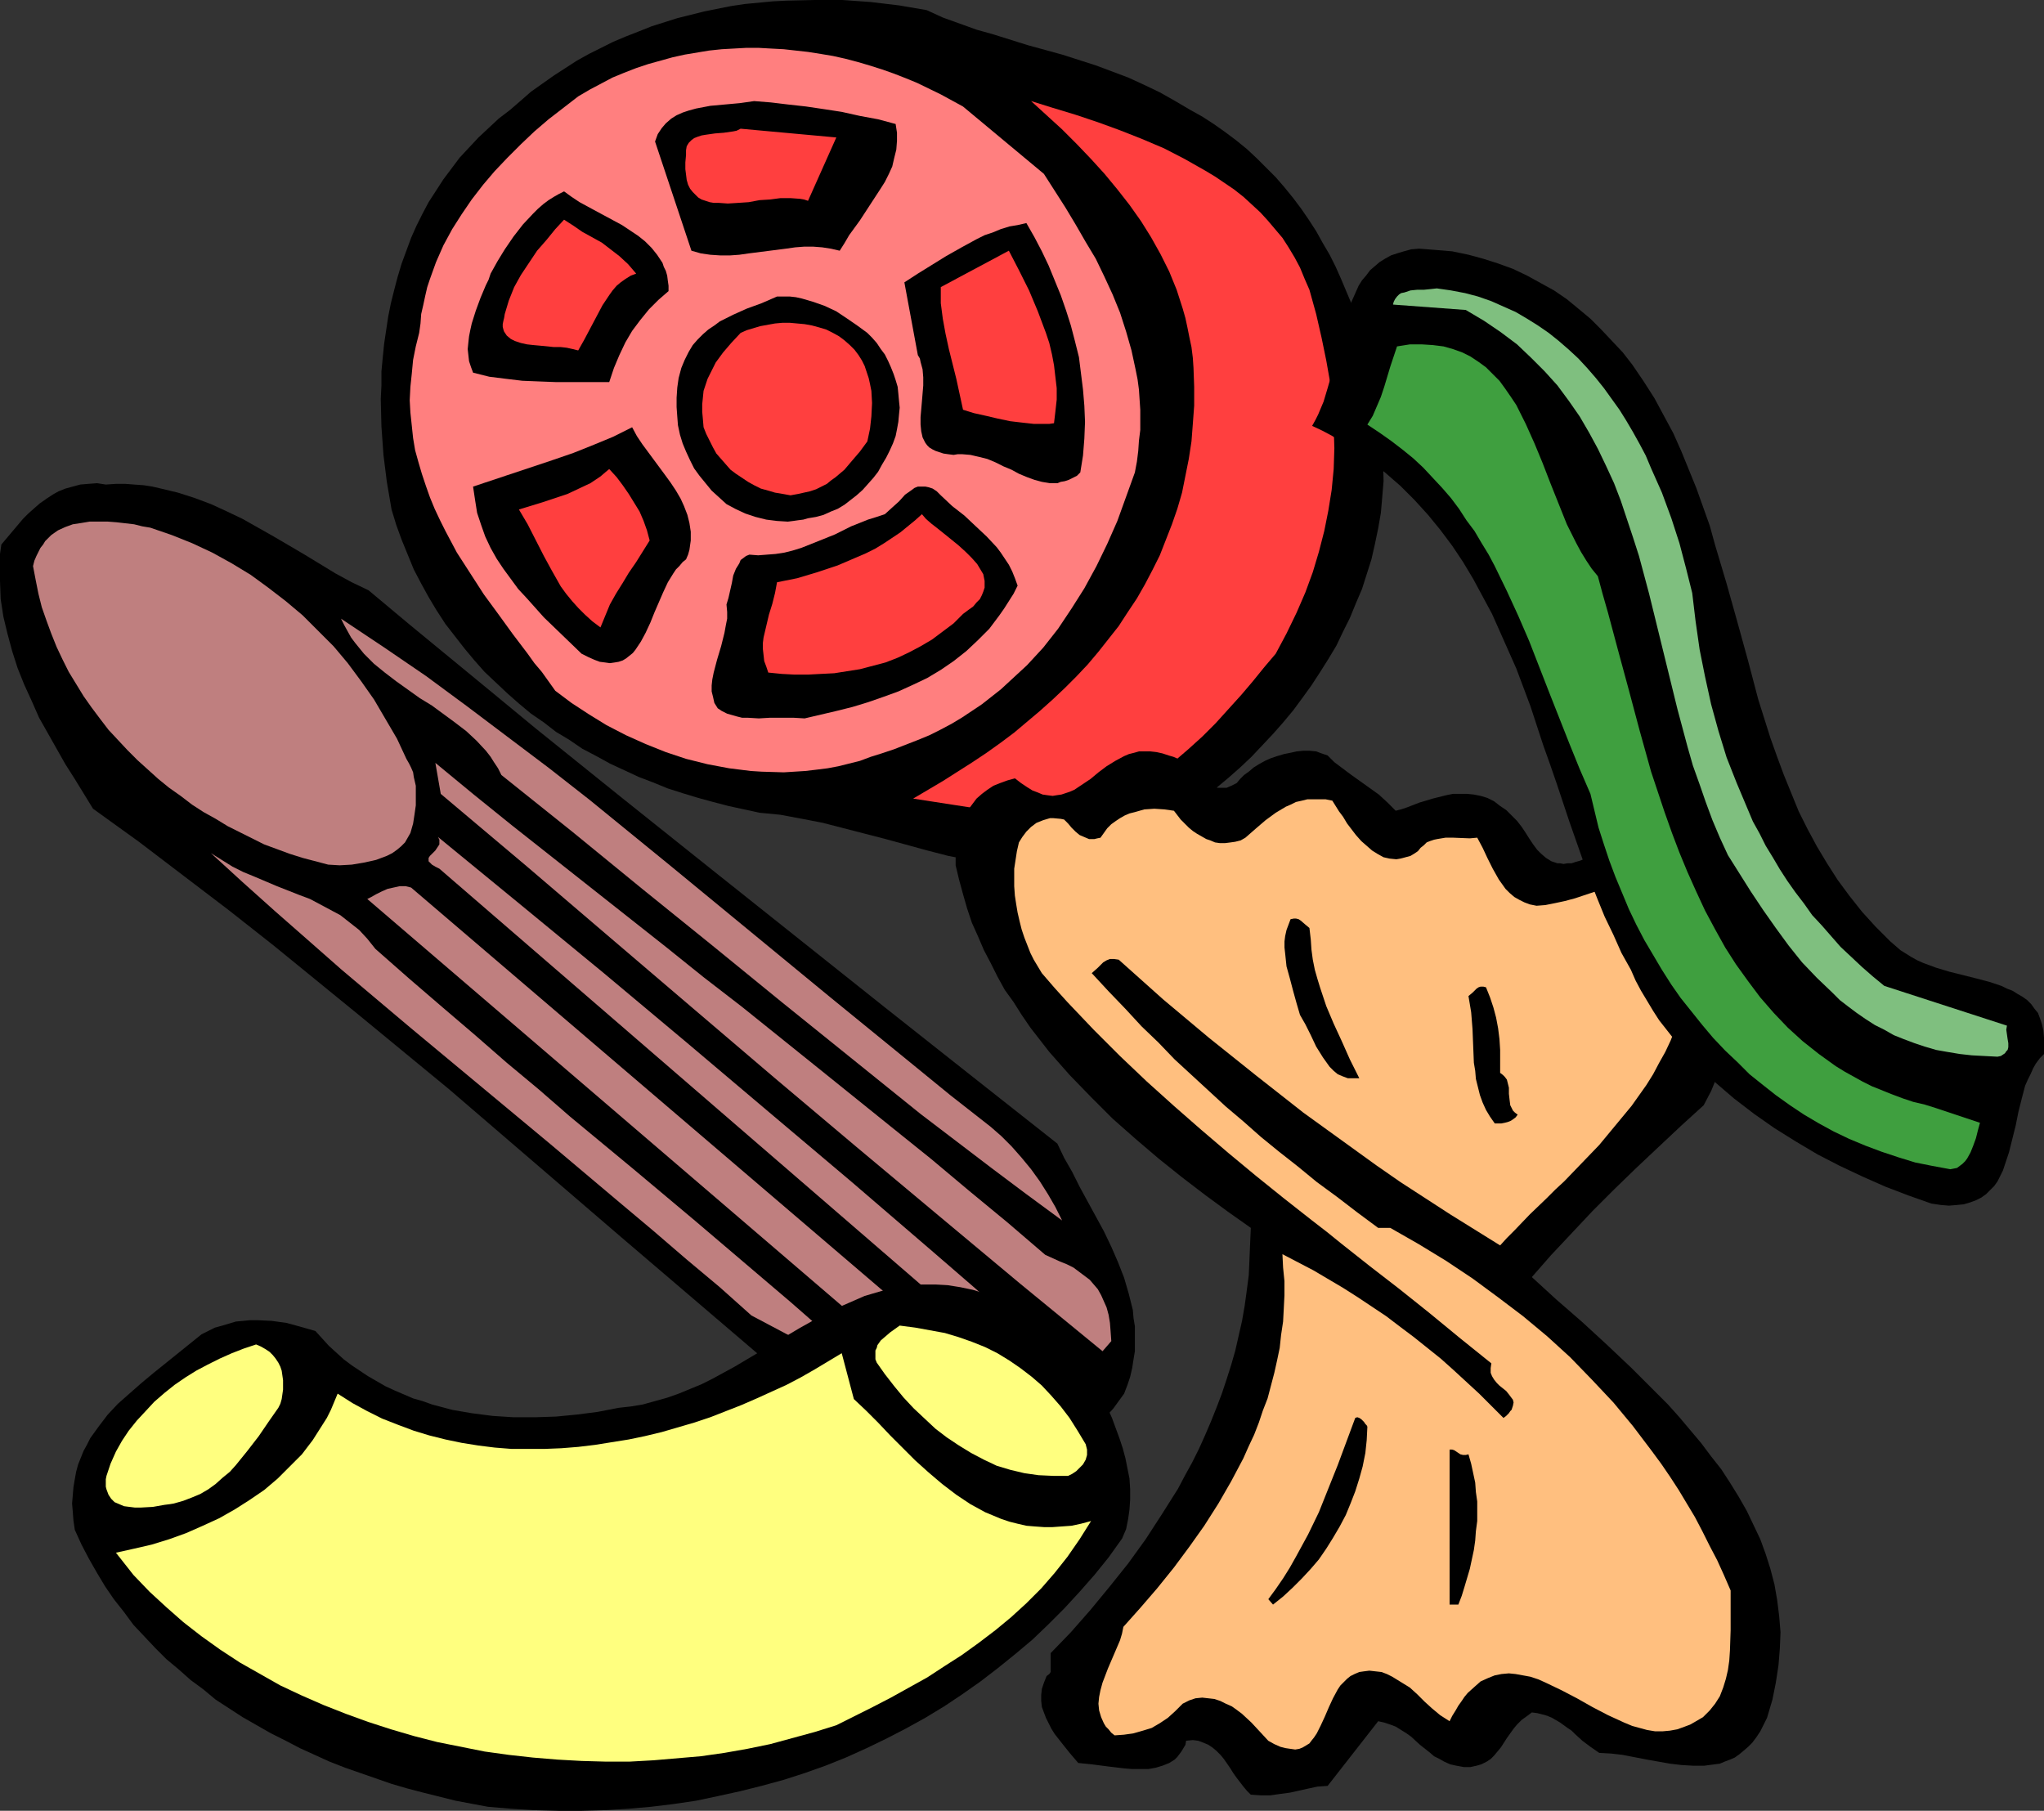 <?xml version="1.0" encoding="UTF-8" standalone="no"?>
<svg
   version="1.0"
   width="129.681mm"
   height="114.885mm"
   id="svg35"
   sodipodi:docname="Pasta 05.wmf"
   xmlns:inkscape="http://www.inkscape.org/namespaces/inkscape"
   xmlns:sodipodi="http://sodipodi.sourceforge.net/DTD/sodipodi-0.dtd"
   xmlns="http://www.w3.org/2000/svg"
   xmlns:svg="http://www.w3.org/2000/svg">
  <rect width="100%" height="100%" fill="#333333" stroke="none"/>
  <sodipodi:namedview
     id="namedview35"
     pagecolor="#ffffff"
     bordercolor="#000000"
     borderopacity="0.25"
     inkscape:showpageshadow="2"
     inkscape:pageopacity="0.0"
     inkscape:pagecheckerboard="0"
     inkscape:deskcolor="#d1d1d1"
     inkscape:document-units="mm" />
  <defs
     id="defs1">
    <pattern
       id="WMFhbasepattern"
       patternUnits="userSpaceOnUse"
       width="6"
       height="6"
       x="0"
       y="0" />
  </defs>
  <path
     style="fill:#000000;fill-opacity:1;fill-rule:evenodd;stroke:none"
     d="m 285.385,26.34 2.909,1.616 2.747,1.778 2.747,1.939 2.586,1.939 2.586,2.101 2.424,2.262 2.262,2.262 2.262,2.262 2.101,2.424 2.101,2.586 1.939,2.586 1.778,2.586 1.778,2.747 1.616,2.909 1.616,2.747 1.454,2.909 1.293,2.909 1.293,3.07 1.293,3.07 0.97,3.07 1.131,3.07 0.97,3.232 0.808,3.232 0.646,3.232 0.808,3.232 0.485,3.394 0.97,6.625 0.646,6.625 0.162,6.625 -0.323,3.878 -0.323,3.717 -0.646,3.717 -0.808,3.878 -0.808,3.555 -1.131,3.555 -1.131,3.555 -1.454,3.394 -1.454,3.555 -1.616,3.232 -1.616,3.394 -1.939,3.232 -1.939,3.07 -2.101,3.232 -2.101,2.909 -2.262,3.07 -2.424,2.909 -2.424,2.747 -2.586,2.747 -2.586,2.747 -2.747,2.586 -2.747,2.424 -2.909,2.424 -2.909,2.424 -3.07,2.262 -3.07,2.101 -2.909,2.101 -3.232,2.101 -3.07,1.778 -3.394,1.939 -3.232,1.616 -3.232,1.778 -2.586,0.485 -2.747,0.323 -2.586,0.162 -2.586,0.162 -2.747,0.162 -2.586,-0.162 -5.171,-0.323 -5.01,-0.646 -5.171,-0.97 -5.01,-0.97 -5.01,-1.293 -10.019,-2.747 -10.019,-2.586 -5.01,-1.293 -5.01,-0.97 -5.171,-0.97 -5.01,-0.485 -3.717,-0.808 -3.717,-0.808 -3.717,-0.97 -3.555,-0.97 -3.717,-1.131 -3.555,-1.131 -3.555,-1.454 -3.394,-1.293 -6.949,-3.232 -3.232,-1.778 -3.394,-1.778 -3.07,-2.101 -3.232,-1.939 -2.909,-2.262 -3.07,-2.101 -2.909,-2.424 -2.747,-2.424 -2.747,-2.586 -2.747,-2.586 -2.424,-2.747 -2.424,-2.909 -2.262,-2.909 -2.262,-2.909 -2.101,-3.232 -1.939,-3.232 -1.778,-3.232 -1.778,-3.394 -1.454,-3.555 -1.454,-3.555 -1.293,-3.555 -1.131,-3.717 -1.131,-6.625 -0.808,-6.464 -0.485,-6.787 -0.162,-6.625 0.162,-3.232 v -3.394 l 0.323,-3.394 0.323,-3.232 0.485,-3.232 0.485,-3.232 0.646,-3.232 0.808,-3.232 0.808,-3.07 0.97,-3.232 1.131,-3.07 1.131,-3.07 1.293,-2.909 1.454,-2.909 1.454,-2.747 1.778,-2.747 1.778,-2.747 1.939,-2.586 1.939,-2.586 2.262,-2.424 2.262,-2.424 2.424,-2.262 2.424,-2.262 2.747,-2.101 2.424,-2.101 2.586,-2.262 2.747,-1.939 2.747,-1.939 2.747,-1.778 2.747,-1.778 2.909,-1.616 2.909,-1.454 2.909,-1.454 3.07,-1.293 2.909,-1.131 3.232,-1.293 3.07,-0.97 3.07,-0.97 3.232,-0.808 3.232,-0.808 3.232,-0.646 3.232,-0.646 3.232,-0.485 3.394,-0.323 3.394,-0.323 3.232,-0.162 L 195.374,0 h 6.626 l 6.787,0.485 6.787,0.808 6.626,1.131 3.878,1.778 4.04,1.454 4.04,1.454 4.04,1.131 8.242,2.586 8.242,2.262 8.08,2.586 3.878,1.454 3.878,1.454 3.878,1.778 3.717,1.778 3.717,2.101 z"
     id="path1" />
  <path
     style="fill:#ff7f7f;fill-opacity:1;fill-rule:evenodd;stroke:none"
     d="m 250.318,41.692 5.171,8.08 2.424,4.04 2.424,4.202 2.424,4.04 2.101,4.363 1.939,4.202 1.778,4.363 1.454,4.525 1.293,4.525 0.97,4.525 0.485,2.424 0.323,2.424 0.162,2.424 0.162,2.424 v 2.424 2.424 l -0.323,2.586 -0.162,2.424 -0.323,2.586 -0.485,2.586 -2.101,5.817 -2.101,5.817 -2.424,5.494 -2.586,5.333 -2.909,5.333 -3.07,4.848 -3.232,4.848 -1.778,2.262 -1.778,2.262 -1.939,2.101 -1.939,2.101 -2.101,1.939 -2.101,1.939 -2.101,1.939 -2.262,1.778 -2.262,1.778 -2.424,1.616 -2.424,1.616 -2.424,1.454 -2.747,1.454 -2.586,1.293 -2.747,1.131 -2.909,1.131 -2.909,1.131 -2.909,0.97 -2.586,0.808 -2.586,0.97 -2.586,0.646 -2.586,0.646 -2.586,0.485 -2.586,0.323 -2.747,0.323 -2.586,0.162 -2.586,0.162 -5.333,-0.162 -2.586,-0.162 -5.171,-0.646 -5.171,-0.97 -5.171,-1.293 -4.848,-1.616 -4.848,-1.939 -4.686,-2.101 -4.686,-2.424 -4.202,-2.586 -4.202,-2.747 -3.878,-2.909 -3.232,-4.525 -1.778,-2.101 -1.616,-2.262 -3.555,-4.686 -3.394,-4.686 -3.555,-4.848 -3.232,-5.01 -3.232,-5.01 -2.747,-5.171 -1.293,-2.586 -1.293,-2.747 -1.131,-2.747 -0.97,-2.747 -0.97,-2.909 -0.808,-2.747 -0.808,-2.909 -0.485,-2.909 -0.323,-3.07 -0.323,-3.07 -0.162,-2.909 0.162,-3.232 0.323,-3.07 0.323,-3.394 0.646,-3.232 0.808,-3.232 0.323,-2.262 0.162,-2.262 0.485,-2.101 0.485,-2.262 0.485,-2.101 0.646,-1.939 1.454,-4.04 1.778,-4.04 2.101,-3.878 2.262,-3.555 2.424,-3.555 2.747,-3.555 2.747,-3.232 3.07,-3.232 3.232,-3.232 3.232,-3.07 3.394,-2.909 3.555,-2.747 3.555,-2.747 2.747,-1.616 2.747,-1.454 2.747,-1.454 2.747,-1.131 2.909,-1.131 2.909,-0.97 2.909,-0.808 2.909,-0.808 2.909,-0.646 2.909,-0.485 2.909,-0.485 3.07,-0.323 2.909,-0.162 2.909,-0.162 h 3.07 l 2.909,0.162 3.07,0.162 2.909,0.323 2.909,0.323 3.07,0.485 2.909,0.485 2.909,0.646 3.07,0.808 2.747,0.808 3.07,0.97 2.747,0.97 2.909,1.131 2.747,1.131 5.656,2.747 5.333,2.909 z"
     id="path2" />
  <path
     style="fill:#000000;fill-opacity:1;fill-rule:evenodd;stroke:none"
     d="m 214.766,29.734 0.323,2.101 v 1.939 l -0.162,2.101 -0.485,1.939 -0.485,2.101 -0.808,1.778 -0.97,1.939 -1.131,1.778 -2.424,3.717 -2.424,3.717 -2.586,3.555 -1.131,1.939 -1.131,1.778 -2.101,-0.485 -2.101,-0.323 -2.101,-0.162 h -2.262 l -2.101,0.162 -2.262,0.323 -8.888,1.131 -2.262,0.323 -2.262,0.162 h -2.262 l -2.424,-0.162 -2.262,-0.323 -2.262,-0.646 -8.726,-26.179 0.646,-1.778 0.97,-1.454 0.97,-1.131 1.293,-1.131 1.293,-0.808 1.454,-0.646 1.454,-0.485 1.778,-0.485 3.394,-0.646 7.11,-0.646 3.394,-0.485 4.04,0.323 4.04,0.485 4.363,0.485 4.363,0.646 4.202,0.646 4.363,0.97 4.363,0.808 z"
     id="path3" />
  <path
     style="fill:#ff3f3f;fill-opacity:1;fill-rule:evenodd;stroke:none"
     d="m 315.604,75.304 1.293,5.656 1.131,5.494 0.97,5.494 0.485,5.171 0.323,5.171 0.162,5.171 -0.162,5.01 -0.485,5.01 -0.808,5.01 -0.97,4.848 -1.293,5.01 -1.454,4.848 -1.778,4.848 -2.101,4.848 -2.424,5.01 -2.586,4.848 -2.747,3.232 -2.747,3.394 -2.747,3.232 -3.07,3.394 -3.07,3.394 -3.232,3.232 -3.394,3.07 -3.394,2.909 -3.717,2.747 -3.717,2.586 -4.04,2.262 -1.939,0.97 -2.101,0.97 -1.939,0.808 -2.262,0.808 -2.101,0.646 -2.262,0.485 -2.262,0.485 -2.262,0.323 -2.262,0.323 h -2.424 l -29.25,-4.525 7.11,-4.202 3.555,-2.262 3.555,-2.262 3.394,-2.262 3.394,-2.424 3.232,-2.424 3.07,-2.586 3.07,-2.586 3.07,-2.747 2.909,-2.747 2.747,-2.747 2.747,-2.909 2.586,-3.07 2.424,-3.07 2.424,-3.07 2.101,-3.232 2.262,-3.394 1.939,-3.394 1.778,-3.394 1.778,-3.555 1.454,-3.717 1.454,-3.717 1.293,-3.717 1.131,-3.878 0.808,-4.04 0.808,-4.04 0.646,-4.202 0.323,-4.202 0.323,-4.363 v -4.525 l -0.162,-4.525 -0.162,-2.424 -0.323,-2.586 -0.485,-2.262 -0.485,-2.424 -0.485,-2.262 -0.646,-2.262 -1.454,-4.525 -1.778,-4.363 -2.101,-4.202 -2.262,-4.04 -2.424,-3.878 -2.747,-3.878 -2.909,-3.717 -3.07,-3.717 -3.232,-3.555 -3.394,-3.555 -3.555,-3.555 -3.717,-3.394 -3.717,-3.394 5.171,1.616 5.333,1.616 5.333,1.778 5.333,1.939 5.333,2.101 5.333,2.262 5.01,2.586 4.848,2.747 2.424,1.454 4.525,3.07 2.262,1.778 1.939,1.778 2.101,1.939 1.778,1.939 1.778,2.101 1.778,2.101 1.454,2.262 1.454,2.424 1.293,2.424 1.131,2.747 1.131,2.586 0.808,2.909 z"
     id="path4" />
  <path
     style="fill:#ff3f3f;fill-opacity:1;fill-rule:evenodd;stroke:none"
     d="m 193.758,48.156 -0.97,-0.323 -0.97,-0.162 -2.262,-0.162 h -2.424 l -2.424,0.323 -2.586,0.162 -2.586,0.485 -2.424,0.162 -2.586,0.162 -2.262,-0.162 h -1.131 l -0.97,-0.162 -0.97,-0.323 -0.97,-0.323 -0.808,-0.485 -0.646,-0.646 -0.646,-0.646 -0.646,-0.808 -0.485,-0.97 -0.323,-1.131 -0.162,-1.293 -0.162,-1.293 v -1.616 l 0.162,-1.778 v -1.131 l 0.162,-0.97 0.485,-0.808 0.646,-0.646 0.646,-0.485 0.808,-0.323 0.97,-0.323 0.97,-0.162 2.262,-0.323 2.101,-0.162 2.262,-0.323 0.808,-0.162 0.97,-0.485 22.947,2.101 z"
     id="path5" />
  <path
     style="fill:#000000;fill-opacity:1;fill-rule:evenodd;stroke:none"
     d="m 160.307,69.81 -2.424,2.101 -2.262,2.262 -2.101,2.586 -1.939,2.586 -1.616,2.747 -1.454,3.07 -1.293,3.07 -1.131,3.394 h -4.04 -4.363 -4.202 l -4.202,-0.162 -4.04,-0.162 -4.04,-0.485 -3.878,-0.485 -3.878,-0.97 -0.485,-1.293 -0.485,-1.454 -0.162,-1.454 -0.162,-1.454 0.162,-1.616 0.162,-1.454 0.323,-1.616 0.323,-1.454 0.97,-3.07 1.131,-3.07 1.293,-3.07 0.646,-1.293 0.485,-1.454 0.808,-1.454 0.808,-1.454 1.778,-2.909 2.101,-3.07 2.262,-2.909 2.424,-2.586 1.131,-1.131 1.293,-1.131 1.293,-0.97 1.293,-0.808 1.131,-0.646 1.293,-0.646 1.778,1.293 1.939,1.293 3.878,2.101 4.202,2.262 2.101,1.131 1.939,1.293 1.939,1.293 1.616,1.293 1.616,1.616 1.293,1.616 1.293,1.939 0.323,0.97 0.485,0.97 0.323,1.131 0.162,1.293 0.162,1.131 z"
     id="path6" />
  <path
     style="fill:#ff3f3f;fill-opacity:1;fill-rule:evenodd;stroke:none"
     d="m 152.55,65.608 -1.293,0.485 -1.293,0.808 -1.131,0.808 -0.97,0.808 -0.97,1.131 -0.808,1.131 -1.616,2.424 -1.454,2.747 -2.909,5.494 -1.454,2.586 -1.293,-0.323 -1.454,-0.323 -1.454,-0.162 h -1.616 l -3.232,-0.323 -1.778,-0.162 -1.454,-0.162 -1.454,-0.323 -1.454,-0.485 -0.97,-0.485 -0.97,-0.808 -0.323,-0.485 -0.323,-0.485 -0.162,-0.485 -0.162,-0.646 v -0.646 l 0.162,-0.808 0.162,-0.646 0.162,-0.97 0.485,-1.616 0.485,-1.616 0.646,-1.616 0.646,-1.616 1.616,-2.909 1.939,-2.909 1.939,-2.909 2.262,-2.586 2.101,-2.586 2.101,-2.262 2.262,1.454 2.101,1.454 4.686,2.586 2.101,1.616 2.101,1.616 2.101,1.939 0.97,1.131 z"
     id="path7" />
  <path
     style="fill:#000000;fill-opacity:1;fill-rule:evenodd;stroke:none"
     d="m 246.117,53.489 1.939,3.394 1.778,3.394 1.616,3.394 1.454,3.555 1.454,3.555 1.293,3.717 1.131,3.555 0.97,3.717 0.97,3.878 0.485,3.878 0.485,3.878 0.323,3.878 0.162,3.878 -0.162,4.04 -0.323,4.04 -0.646,4.04 -0.808,0.808 -0.97,0.485 -0.97,0.485 -0.97,0.323 -0.97,0.162 -0.808,0.323 h -1.778 l -1.939,-0.323 -1.778,-0.485 -1.778,-0.646 -1.939,-0.808 -1.778,-0.97 -1.939,-0.808 -1.939,-0.97 -1.939,-0.808 -1.939,-0.485 -2.101,-0.485 -1.939,-0.162 h -1.131 l -0.97,0.162 -1.293,-0.162 -1.131,-0.162 -0.97,-0.323 -0.97,-0.323 -0.646,-0.323 -0.808,-0.485 -0.485,-0.485 -0.485,-0.646 -0.323,-0.646 -0.323,-0.646 -0.323,-1.454 -0.162,-1.616 v -1.778 l 0.323,-3.717 0.323,-3.878 v -1.939 l -0.162,-1.939 -0.485,-1.778 -0.162,-0.808 -0.485,-0.808 -3.232,-17.452 3.232,-2.101 3.394,-2.101 3.394,-2.101 3.717,-2.101 3.555,-1.939 1.939,-0.97 1.939,-0.646 1.939,-0.808 2.101,-0.646 1.939,-0.323 z"
     id="path8" />
  <path
     style="fill:#ff3f3f;fill-opacity:1;fill-rule:evenodd;stroke:none"
     d="m 252.742,101.483 -1.131,0.162 h -1.293 -2.424 l -2.909,-0.323 -2.747,-0.323 -3.07,-0.646 -2.747,-0.646 -2.909,-0.646 -2.586,-0.808 -1.616,-7.433 -1.778,-7.11 -0.808,-3.717 -0.646,-3.555 -0.485,-3.717 v -3.878 l 16.322,-8.726 2.424,4.686 2.424,4.848 2.101,5.01 0.97,2.586 0.97,2.586 0.808,2.424 0.646,2.747 0.485,2.586 0.323,2.747 0.323,2.747 v 2.747 l -0.323,2.909 z"
     id="path9" />
  <path
     style="fill:#000000;fill-opacity:1;fill-rule:evenodd;stroke:none"
     d="m 207.979,79.829 1.131,1.131 1.131,1.293 0.97,1.454 0.97,1.293 0.808,1.616 0.646,1.454 0.646,1.616 0.485,1.454 0.485,1.616 0.162,1.616 0.162,1.778 0.162,1.616 -0.162,1.616 -0.162,1.778 -0.323,1.778 -0.323,1.616 -0.646,1.778 -0.808,1.778 -0.808,1.616 -0.97,1.616 -0.97,1.778 -1.131,1.454 -1.293,1.454 -1.293,1.454 -1.454,1.293 -1.454,1.131 -1.454,1.131 -1.616,0.97 -1.616,0.646 -1.778,0.808 -1.778,0.485 -1.939,0.323 -1.131,0.323 -1.293,0.162 -1.131,0.162 -1.293,0.162 -2.586,-0.162 -2.586,-0.323 -2.586,-0.646 -2.424,-0.808 -2.424,-1.131 -2.101,-1.131 -1.778,-1.616 -1.778,-1.616 -1.454,-1.778 -1.454,-1.778 -1.293,-1.778 -0.97,-1.939 -0.97,-2.101 -0.808,-1.939 -0.646,-2.101 -0.485,-2.262 -0.162,-2.101 -0.162,-2.262 V 95.342 l 0.162,-2.424 0.323,-2.262 0.646,-2.424 0.808,-1.939 0.97,-1.939 0.97,-1.616 1.131,-1.293 1.293,-1.293 1.293,-1.131 1.454,-0.97 1.293,-0.97 3.232,-1.616 3.232,-1.454 3.555,-1.293 3.717,-1.616 h 1.616 1.454 l 1.454,0.162 1.454,0.323 2.747,0.808 2.747,0.97 2.747,1.293 2.424,1.616 2.586,1.778 z"
     id="path10" />
  <path
     style="fill:#ff3f3f;fill-opacity:1;fill-rule:evenodd;stroke:none"
     d="m 203.777,82.738 1.131,1.131 0.97,1.293 0.808,1.293 0.646,1.293 0.485,1.454 0.485,1.454 0.323,1.454 0.323,1.616 0.162,2.909 -0.162,3.232 -0.323,2.909 -0.646,3.07 -1.778,2.424 -1.939,2.262 -1.778,2.101 -2.101,1.778 -1.131,0.808 -0.97,0.808 -1.293,0.646 -1.293,0.646 -1.454,0.485 -1.454,0.323 -1.454,0.323 -1.778,0.323 -1.778,-0.323 -1.939,-0.323 -1.616,-0.485 -1.778,-0.485 -1.616,-0.808 -1.454,-0.808 -1.454,-0.97 -1.454,-0.97 -1.293,-0.97 -1.131,-1.293 -1.131,-1.293 -1.131,-1.293 -0.808,-1.454 -0.808,-1.616 -0.808,-1.616 -0.646,-1.616 -0.162,-1.939 -0.162,-1.778 v -1.778 l 0.162,-1.616 0.162,-1.616 0.485,-1.454 0.485,-1.454 0.646,-1.293 0.646,-1.293 0.646,-1.293 1.778,-2.424 1.939,-2.262 2.262,-2.424 1.454,-0.646 1.616,-0.485 1.616,-0.485 1.778,-0.323 1.778,-0.323 1.778,-0.162 h 1.778 l 1.778,0.162 1.778,0.162 1.778,0.323 1.778,0.485 1.616,0.485 1.616,0.808 1.454,0.808 1.293,0.97 z"
     id="path11" />
  <path
     style="fill:#000000;fill-opacity:1;fill-rule:evenodd;stroke:none"
     d="m 151.581,102.453 1.131,2.101 1.293,1.939 2.747,3.717 2.747,3.717 1.293,1.778 1.293,1.939 1.131,1.939 0.808,1.778 0.808,2.101 0.485,1.939 0.323,2.101 v 2.101 l -0.162,1.131 -0.162,1.131 -0.323,1.131 -0.485,1.131 -0.808,0.646 -0.808,0.97 -0.808,0.808 -0.646,0.97 -1.293,2.101 -1.131,2.424 -2.101,4.848 -0.97,2.424 -1.131,2.424 -1.131,2.101 -0.646,0.97 -0.646,0.97 -0.646,0.808 -0.808,0.646 -0.808,0.646 -0.808,0.485 -0.97,0.323 -0.97,0.162 -1.131,0.162 -1.131,-0.162 -1.293,-0.162 -1.293,-0.485 -1.454,-0.646 -1.616,-0.808 -4.525,-4.363 -4.525,-4.363 -4.04,-4.525 -2.101,-2.262 -1.778,-2.424 -1.778,-2.424 -1.616,-2.424 -1.454,-2.586 -1.293,-2.747 -0.97,-2.747 -0.97,-2.909 -0.485,-3.07 -0.485,-3.232 9.696,-3.232 9.696,-3.232 4.686,-1.616 4.848,-1.939 4.686,-1.939 z"
     id="path12" />
  <path
     style="fill:#ff3f3f;fill-opacity:1;fill-rule:evenodd;stroke:none"
     d="m 155.782,129.601 -3.232,5.171 -1.778,2.586 -1.454,2.424 -1.616,2.586 -1.454,2.586 -1.131,2.747 -1.131,2.747 -1.939,-1.454 -1.778,-1.616 -1.616,-1.616 -1.454,-1.616 -1.454,-1.778 -1.293,-1.778 -2.101,-3.717 -1.939,-3.555 -3.878,-7.595 -2.101,-3.555 5.818,-1.778 2.909,-0.97 2.909,-0.97 2.747,-1.293 2.747,-1.293 2.424,-1.616 1.131,-0.97 0.97,-0.808 1.778,1.939 1.454,1.939 1.454,2.101 1.293,2.101 1.293,2.101 0.97,2.262 0.808,2.262 z"
     id="path13" />
  <path
     style="fill:#000000;fill-opacity:1;fill-rule:evenodd;stroke:none"
     d="m 244.016,140.428 -0.97,1.939 -1.131,1.778 -1.131,1.778 -1.131,1.616 -2.424,3.232 -2.747,2.747 -2.747,2.586 -3.07,2.424 -3.07,2.101 -3.232,1.939 -3.394,1.616 -3.555,1.616 -3.555,1.293 -3.717,1.293 -3.717,1.131 -3.878,0.97 -7.595,1.778 -2.747,-0.162 h -2.747 -2.747 l -2.747,0.162 -2.747,-0.162 h -1.293 l -1.293,-0.323 -1.131,-0.323 -1.131,-0.323 -1.293,-0.646 -0.97,-0.646 -0.808,-1.293 -0.323,-1.454 -0.323,-1.293 v -1.454 l 0.162,-1.454 0.323,-1.616 0.808,-3.07 0.485,-1.616 0.485,-1.616 0.808,-3.232 0.323,-1.778 0.323,-1.616 v -1.616 l -0.162,-1.778 0.485,-1.616 0.808,-3.555 0.323,-1.778 0.646,-1.616 0.808,-1.293 0.323,-0.808 0.646,-0.485 0.646,-0.485 0.808,-0.323 2.101,0.162 2.101,-0.162 2.101,-0.162 2.101,-0.323 1.939,-0.485 2.101,-0.646 4.04,-1.616 4.04,-1.616 3.878,-1.939 4.04,-1.616 2.101,-0.646 1.939,-0.646 1.778,-1.616 1.616,-1.454 1.454,-1.616 1.616,-1.131 0.646,-0.485 0.808,-0.323 h 0.97 0.808 l 0.808,0.162 0.97,0.323 0.97,0.646 0.97,0.97 2.747,2.586 2.909,2.262 2.747,2.586 2.586,2.424 2.424,2.586 0.97,1.293 0.97,1.454 0.97,1.454 0.808,1.616 0.646,1.616 z"
     id="path14" />
  <path
     style="fill:#ff3f3f;fill-opacity:1;fill-rule:evenodd;stroke:none"
     d="m 230.926,147.215 -2.262,2.262 -2.586,1.939 -2.586,1.939 -2.747,1.616 -2.747,1.454 -2.747,1.293 -2.909,1.131 -3.07,0.808 -3.07,0.808 -3.07,0.485 -3.07,0.485 -3.232,0.162 -3.07,0.162 h -3.232 l -3.07,-0.162 -3.232,-0.323 -0.485,-1.454 -0.485,-1.293 -0.162,-1.454 -0.162,-1.454 v -1.454 l 0.162,-1.293 0.646,-2.747 0.646,-2.747 0.808,-2.586 0.646,-2.586 0.485,-2.586 4.848,-0.97 4.848,-1.454 4.848,-1.616 4.525,-1.939 2.262,-0.97 2.262,-1.131 2.101,-1.293 1.939,-1.293 1.939,-1.293 1.778,-1.454 1.778,-1.454 1.616,-1.454 0.97,1.131 1.293,1.131 1.454,1.131 1.616,1.293 3.394,2.747 1.778,1.616 1.454,1.454 1.293,1.454 0.97,1.616 0.485,0.808 0.162,0.808 0.162,0.808 v 0.808 0.808 l -0.323,0.97 -0.323,0.808 -0.485,0.97 -0.808,0.808 -0.808,0.97 -1.131,0.808 z"
     id="path15" />
  <path
     style="fill:#000000;fill-opacity:1;fill-rule:evenodd;stroke:none"
     d="m 88.395,141.559 9.858,8.241 10.019,8.241 10.019,8.241 10.181,8.403 20.685,16.645 20.846,16.645 42.016,33.451 20.846,16.483 20.685,16.321 1.616,3.394 1.939,3.394 1.778,3.555 1.939,3.555 3.878,7.11 1.778,3.717 1.616,3.717 1.454,3.717 1.131,3.878 0.97,3.878 0.162,1.939 0.323,1.939 v 1.939 1.939 2.101 l -0.323,1.939 -0.323,2.101 -0.485,2.101 -0.646,1.939 -0.808,2.101 -1.293,1.778 -1.293,1.778 -1.454,1.616 -1.454,1.454 -1.616,1.454 -1.778,1.131 -1.778,1.131 -1.939,0.808 -1.939,0.97 -2.101,0.646 -1.939,0.485 -2.101,0.485 -2.262,0.162 -2.101,0.162 h -2.262 l -2.101,-0.162 -6.141,-1.131 -6.141,-1.454 -5.979,-1.616 -5.979,-1.939 -5.818,-2.101 -5.656,-2.424 -2.586,-1.293 -2.747,-1.293 -2.586,-1.293 -2.424,-1.616 -3.07,0.646 L 170.003,314.63 148.995,296.692 128.31,278.917 107.625,261.141 86.618,243.85 76.114,235.285 65.61,226.721 54.944,218.318 44.117,210.076 33.29,201.835 22.301,193.917 17.938,186.806 15.675,183.251 13.574,179.534 11.474,175.818 9.373,172.101 7.595,168.061 5.818,164.183 4.202,160.143 2.909,156.103 1.778,151.901 0.808,147.861 0.162,143.66 0,139.297 v -4.363 -2.101 l 0.323,-2.262 2.586,-3.07 2.586,-3.07 1.293,-1.293 1.454,-1.293 1.293,-1.131 1.616,-1.131 1.454,-0.97 1.454,-0.808 1.616,-0.646 1.778,-0.485 1.778,-0.485 1.939,-0.162 2.101,-0.162 2.101,0.323 2.424,-0.162 h 2.262 l 2.101,0.162 2.262,0.162 2.101,0.323 2.101,0.485 4.04,0.97 4.04,1.293 3.878,1.454 3.878,1.778 3.717,1.778 3.717,2.101 3.717,2.101 7.434,4.363 7.434,4.525 3.878,2.101 z"
     id="path16" />
  <path
     style="fill:#bf7f7f;fill-opacity:1;fill-rule:evenodd;stroke:none"
     d="m 97.445,181.958 0.646,1.131 0.485,0.97 0.485,1.131 0.162,1.131 0.485,2.101 v 2.424 2.262 l -0.323,2.262 -0.323,2.101 -0.646,2.262 -0.646,1.131 -0.646,1.131 -0.97,0.97 -0.97,0.808 -1.131,0.808 -1.293,0.646 -1.293,0.485 -1.293,0.485 -1.454,0.323 -1.454,0.323 -2.909,0.485 -2.909,0.162 -2.747,-0.162 -3.07,-0.808 -3.07,-0.808 -3.07,-0.97 -3.07,-1.131 -3.07,-1.131 -2.909,-1.454 -2.909,-1.454 -2.909,-1.454 -2.909,-1.778 -2.909,-1.616 -2.747,-1.778 -2.747,-2.101 -2.747,-1.939 -2.586,-2.101 -5.01,-4.525 -2.424,-2.424 -2.262,-2.424 -2.262,-2.424 -2.101,-2.747 -1.939,-2.586 -1.939,-2.747 -1.778,-2.909 -1.778,-2.909 -1.454,-2.909 -1.454,-3.07 -1.293,-3.232 -1.131,-3.07 -1.131,-3.232 -0.808,-3.232 -0.646,-3.232 -0.646,-3.394 0.323,-1.293 0.485,-1.131 0.485,-0.97 0.485,-0.97 0.646,-0.808 0.485,-0.808 0.808,-0.808 0.646,-0.646 1.616,-1.131 1.778,-0.808 1.778,-0.646 2.101,-0.323 1.939,-0.323 h 2.262 2.101 l 2.101,0.162 4.202,0.485 1.939,0.485 1.939,0.323 5.171,1.778 4.848,1.939 4.848,2.262 4.686,2.586 4.525,2.747 4.202,3.07 4.202,3.232 4.04,3.394 3.717,3.717 3.717,3.717 3.394,4.04 3.232,4.363 3.07,4.363 2.747,4.686 2.747,4.686 z"
     id="path17" />
  <path
     style="fill:#bf7f7f;fill-opacity:1;fill-rule:evenodd;stroke:none"
     d="m 237.552,270.19 2.586,2.262 2.424,2.424 2.424,2.747 2.262,2.747 2.101,2.909 1.939,3.07 1.778,3.07 1.616,3.232 -8.565,-6.302 -8.403,-6.302 -16.968,-12.928 -16.645,-13.413 -16.645,-13.413 -16.645,-13.574 -16.806,-13.574 -16.806,-13.736 -16.968,-13.574 -0.808,-1.616 -0.97,-1.454 -0.808,-1.293 -1.131,-1.454 -2.262,-2.424 -2.424,-2.262 -2.747,-2.101 -5.494,-4.04 -2.909,-1.778 -5.656,-4.04 -2.747,-2.101 -2.586,-2.101 -2.424,-2.424 -2.101,-2.586 -0.97,-1.293 -0.808,-1.454 -0.808,-1.454 -0.808,-1.616 10.181,6.787 10.181,6.949 9.858,7.272 9.858,7.433 9.858,7.433 9.696,7.595 19.23,15.675 38.299,31.511 19.23,15.675 9.696,7.918 z"
     id="path18" />
  <path
     style="fill:#bf7f7f;fill-opacity:1;fill-rule:evenodd;stroke:none"
     d="m 250.641,300.894 1.778,0.808 1.778,0.808 1.616,0.646 1.616,0.808 1.293,0.97 1.293,0.97 1.293,0.97 0.97,1.131 0.97,1.131 0.808,1.454 0.646,1.454 0.646,1.454 0.485,1.778 0.323,1.939 0.162,2.101 0.162,2.262 -2.101,2.424 -19.715,-16.16 -19.554,-16.321 -19.715,-16.483 -19.554,-16.483 -19.715,-16.806 -19.877,-16.968 -20.038,-17.129 -20.523,-17.291 -1.293,-7.433 9.211,7.595 9.211,7.433 18.422,14.544 18.422,14.544 9.05,7.272 9.211,7.11 18.099,14.544 18.261,14.705 9.05,7.272 9.05,7.595 9.211,7.595 z"
     id="path19" />
  <path
     style="fill:#bf7f7f;fill-opacity:1;fill-rule:evenodd;stroke:none"
     d="m 90.011,227.529 8.08,7.11 8.08,6.949 7.757,6.625 7.595,6.625 7.757,6.464 7.434,6.464 15.029,12.443 15.029,12.605 7.595,6.464 7.595,6.464 7.595,6.464 7.757,6.787 7.918,6.787 7.918,7.11 -32.966,-17.452 -7.595,-6.787 -7.918,-6.625 -8.08,-6.949 -8.08,-6.787 -8.242,-6.949 -8.242,-6.949 -33.613,-27.956 -16.483,-13.897 -8.08,-7.11 -7.918,-6.949 -7.757,-6.949 -7.595,-6.949 2.586,1.616 2.586,1.616 2.586,1.293 2.747,1.131 5.333,2.262 5.333,2.101 2.586,0.97 2.424,1.293 2.424,1.293 2.424,1.293 2.262,1.778 2.262,1.778 1.939,2.101 z"
     id="path20" />
  <path
     style="fill:#bf7f7f;fill-opacity:1;fill-rule:evenodd;stroke:none"
     d="m 261.792,333.375 -0.485,1.131 -0.485,0.808 -0.485,0.646 -0.323,0.646 -0.485,0.485 -0.485,0.323 -0.485,0.162 -0.485,0.162 h -0.97 l -0.808,-0.485 -0.808,-0.646 -0.97,-0.808 -1.778,-1.939 -1.939,-1.939 -0.97,-0.808 -0.97,-0.485 -0.97,-0.323 h -0.485 l -0.646,0.162 -141.4,-122.167 -0.97,-0.485 -0.808,-0.485 -0.485,-0.485 -0.323,-0.323 v -0.485 -0.323 l 0.323,-0.485 0.323,-0.323 0.97,-0.97 0.646,-0.97 0.323,-0.485 v -0.485 -0.646 l -0.323,-0.646 19.715,16.16 20.038,16.483 19.877,16.645 19.877,16.806 19.715,16.645 19.554,16.806 9.534,8.241 9.534,8.403 9.534,8.241 z"
     id="path21" />
  <path
     style="fill:#bf7f7f;fill-opacity:1;fill-rule:evenodd;stroke:none"
     d="m 247.571,340.162 -14.382,0.323 0.162,-0.485 -0.162,-0.485 -0.323,-0.323 -0.485,-0.323 -0.323,-0.162 -0.485,-0.162 h -0.485 l -0.323,0.323 h -0.485 -0.485 -0.323 l -0.485,-0.323 -0.808,-0.646 -0.485,-0.808 -0.646,-1.131 -0.646,-1.131 -0.485,-1.131 -0.808,-0.646 -137.037,-117.481 0.97,-0.485 1.131,-0.646 1.293,-0.646 1.454,-0.646 1.454,-0.323 1.454,-0.323 h 1.454 l 0.646,0.162 0.646,0.162 z"
     id="path22" />
  <path
     style="fill:#000000;fill-opacity:1;fill-rule:evenodd;stroke:none"
     d="m 318.352,181.15 1.616,1.616 1.939,1.454 1.939,1.454 2.262,1.616 2.262,1.616 2.262,1.616 2.101,1.939 1.939,1.939 1.293,-0.323 1.454,-0.485 2.909,-1.131 3.232,-0.97 3.232,-0.808 1.616,-0.323 h 1.778 1.616 l 1.616,0.162 1.616,0.323 1.616,0.485 1.616,0.808 1.454,1.131 1.454,0.97 1.293,1.293 1.293,1.293 1.131,1.454 0.97,1.454 0.808,1.293 0.97,1.454 0.97,1.293 0.97,0.97 1.131,0.97 1.293,0.808 1.454,0.485 h 0.646 l 0.808,0.162 0.97,-0.162 h 0.97 l 0.97,-0.323 1.131,-0.323 1.131,-0.485 1.293,-0.485 1.616,-0.646 1.616,-0.485 1.778,-0.485 1.778,-0.323 1.939,-0.323 1.778,-0.162 h 1.939 l 1.778,0.162 1.939,0.162 1.778,0.323 1.778,0.323 1.778,0.485 1.616,0.646 1.454,0.646 1.454,0.808 1.131,0.97 1.778,3.232 1.454,3.555 1.293,3.555 0.97,3.555 0.808,3.717 0.485,3.555 0.485,3.717 v 3.717 3.717 l -0.485,3.878 -0.485,3.555 -0.808,3.717 -0.97,3.555 -1.293,3.555 -1.454,3.555 -1.778,3.394 -5.333,4.848 -5.333,5.01 -5.494,5.171 -5.333,5.171 -5.171,5.171 -5.01,5.333 -5.01,5.333 -4.525,5.171 5.818,5.333 6.141,5.333 5.979,5.494 5.979,5.656 5.818,5.817 2.909,2.909 2.747,3.07 2.586,3.07 2.586,3.07 2.424,3.232 2.424,3.07 2.101,3.232 2.101,3.394 1.939,3.394 1.616,3.394 1.616,3.394 1.293,3.555 1.131,3.555 0.97,3.717 0.646,3.717 0.485,3.878 0.323,3.878 -0.162,3.878 -0.323,4.04 -0.646,4.202 -0.808,4.04 -1.293,4.363 -0.808,1.616 -0.808,1.616 -0.97,1.454 -0.97,1.293 -0.97,0.97 -1.131,0.97 -0.97,0.808 -1.131,0.808 -1.131,0.485 -1.293,0.485 -1.131,0.485 -1.293,0.162 -2.424,0.323 h -2.747 l -2.747,-0.162 -2.747,-0.323 -5.494,-0.97 -5.818,-1.131 -2.747,-0.323 -2.909,-0.162 -2.101,-1.454 -1.939,-1.454 -1.778,-1.616 -0.808,-0.808 -0.97,-0.646 -1.778,-1.293 -1.939,-1.131 -1.131,-0.485 -1.131,-0.323 -1.293,-0.323 -1.293,-0.162 -1.293,0.97 -1.131,0.808 -1.131,1.131 -0.808,0.97 -1.616,2.262 -1.454,2.262 -0.808,0.97 -0.808,0.97 -0.808,0.808 -0.97,0.646 -1.293,0.646 -1.131,0.323 -1.454,0.323 h -1.616 l -1.778,-0.323 -1.454,-0.323 -1.454,-0.646 -1.131,-0.646 -1.293,-0.646 -1.131,-0.97 -2.262,-1.778 -2.101,-1.939 -1.131,-0.808 -1.293,-0.808 -1.293,-0.808 -1.293,-0.485 -1.454,-0.485 -1.454,-0.323 -12.12,15.513 -2.424,0.162 -2.262,0.485 -4.363,0.97 -2.424,0.323 -2.262,0.323 h -2.262 l -2.424,-0.162 -0.97,-0.97 -0.808,-0.97 -1.616,-2.101 -0.808,-1.131 -0.808,-1.293 -1.454,-2.101 -0.808,-0.97 -0.97,-0.97 -0.97,-0.808 -0.97,-0.646 -1.131,-0.485 -1.293,-0.485 -1.293,-0.162 -1.616,0.162 -0.162,0.97 -0.485,0.808 -0.485,0.808 -0.485,0.646 -0.485,0.646 -0.646,0.646 -1.293,0.808 -1.616,0.646 -1.616,0.485 -1.778,0.323 h -1.939 -1.939 l -1.939,-0.162 -4.04,-0.485 -3.717,-0.485 -1.616,-0.162 -1.616,-0.162 -1.939,-2.262 -1.939,-2.424 -1.778,-2.262 -0.808,-1.293 -0.646,-1.293 -0.646,-1.293 -0.485,-1.293 -0.485,-1.293 -0.162,-1.454 v -1.454 l 0.162,-1.454 0.485,-1.454 0.646,-1.616 0.646,-0.485 0.323,-0.485 v -0.646 -0.646 -1.454 -1.778 l 4.848,-5.01 4.686,-5.333 4.525,-5.494 4.525,-5.656 4.202,-5.817 3.878,-5.979 3.878,-6.141 1.616,-3.07 1.778,-3.232 1.616,-3.232 1.454,-3.232 1.454,-3.394 1.293,-3.232 1.293,-3.394 1.131,-3.394 1.131,-3.555 0.97,-3.394 0.808,-3.555 0.808,-3.555 0.646,-3.717 0.485,-3.555 0.485,-3.717 0.162,-3.717 0.162,-3.878 0.162,-3.717 -5.494,-3.878 -5.494,-4.04 -5.494,-4.202 -5.656,-4.525 -5.494,-4.686 -5.494,-4.848 -5.171,-5.171 -5.171,-5.333 -2.424,-2.747 -2.424,-2.747 -2.262,-2.909 -2.262,-2.909 -2.101,-3.07 -1.939,-3.07 -2.101,-2.909 -1.778,-3.232 -1.616,-3.232 -1.616,-3.07 -1.454,-3.394 -1.454,-3.232 -1.131,-3.394 -0.97,-3.394 -0.97,-3.555 -0.808,-3.394 v -1.939 -1.778 l 0.162,-1.778 0.323,-1.778 0.485,-1.616 0.485,-1.616 0.808,-1.454 0.808,-1.454 0.97,-1.293 0.97,-1.293 1.293,-1.131 1.293,-0.97 1.454,-0.97 1.616,-0.646 1.778,-0.646 1.778,-0.485 1.454,1.131 1.454,0.97 1.293,0.808 1.293,0.485 1.131,0.485 1.131,0.162 1.293,0.162 0.97,-0.162 1.131,-0.162 0.97,-0.323 0.97,-0.323 1.131,-0.485 1.939,-1.293 1.939,-1.293 1.939,-1.616 1.939,-1.454 2.101,-1.293 2.101,-1.131 1.131,-0.485 1.293,-0.323 1.131,-0.323 h 1.293 1.454 l 1.454,0.162 1.454,0.323 1.454,0.485 1.131,0.323 1.131,0.485 0.97,0.646 0.97,0.646 1.778,1.778 1.939,1.616 0.808,0.646 0.97,0.646 0.97,0.646 1.131,0.323 h 0.97 1.131 l 1.131,-0.485 1.293,-0.646 0.808,-0.97 0.97,-0.97 1.131,-0.808 1.131,-0.97 1.293,-0.808 1.454,-0.808 1.454,-0.646 1.454,-0.485 1.616,-0.485 1.616,-0.323 1.454,-0.323 1.616,-0.162 h 1.454 l 1.616,0.162 1.293,0.485 z"
     id="path23" />
  <path
     style="fill:#ffbf7f;fill-opacity:1;fill-rule:evenodd;stroke:none"
     d="m 340.006,204.097 0.646,-0.808 0.808,-0.646 0.646,-0.646 0.808,-0.323 0.97,-0.323 0.808,-0.162 1.939,-0.323 h 1.778 l 4.04,0.162 1.778,-0.162 1.293,2.424 1.131,2.424 1.293,2.586 1.454,2.586 0.808,1.131 0.808,1.131 0.97,0.97 1.131,0.97 1.131,0.646 1.293,0.646 1.293,0.485 1.616,0.323 2.101,-0.162 2.424,-0.485 2.262,-0.485 2.424,-0.646 4.848,-1.616 2.424,-0.808 2.424,-0.646 2.424,-0.323 2.262,-0.323 2.262,0.162 h 1.131 l 1.131,0.323 0.97,0.323 1.131,0.485 0.97,0.485 0.97,0.808 0.808,0.808 0.97,0.97 0.808,1.131 0.808,1.131 0.646,3.394 0.323,3.394 0.162,3.232 -0.162,3.232 -0.162,3.07 -0.646,3.232 -0.646,2.909 -0.808,2.909 -0.97,2.909 -1.131,2.909 -1.293,2.747 -1.454,2.586 -1.454,2.747 -1.616,2.586 -3.555,5.01 -3.878,4.686 -3.878,4.686 -4.202,4.363 -4.202,4.363 -2.101,1.939 -2.101,2.101 -4.04,3.878 -3.717,3.878 -1.778,1.778 -1.616,1.778 -5.979,-3.717 -5.979,-3.717 -5.979,-3.878 -5.979,-3.878 -5.818,-4.04 -11.635,-8.403 -5.818,-4.202 -11.312,-8.888 -11.312,-9.049 -10.989,-9.211 -10.666,-9.534 -1.131,-0.162 h -0.97 l -0.808,0.323 -0.808,0.485 -1.293,1.293 -1.454,1.293 4.04,4.363 4.04,4.202 3.878,4.202 4.04,3.878 3.878,4.04 4.04,3.717 8.242,7.595 4.202,3.555 4.202,3.717 4.363,3.555 4.525,3.555 4.525,3.717 4.848,3.555 4.848,3.717 5.01,3.717 h 2.909 l 6.787,3.878 6.626,4.04 6.302,4.202 6.141,4.525 5.979,4.525 5.818,4.848 5.494,5.01 5.171,5.333 5.171,5.494 4.686,5.656 4.525,5.979 2.262,3.07 2.101,3.07 2.101,3.232 1.939,3.232 1.939,3.232 1.778,3.394 1.778,3.555 1.778,3.394 1.616,3.555 1.616,3.717 v 4.686 4.848 l -0.162,4.848 -0.162,2.424 -0.323,2.262 -0.485,2.101 -0.646,2.101 -0.808,2.101 -1.131,1.778 -1.293,1.616 -0.808,0.808 -0.808,0.808 -1.939,1.131 -1.131,0.646 -1.293,0.485 -1.778,0.646 -1.778,0.323 -1.778,0.162 h -1.778 l -1.939,-0.323 -1.778,-0.485 -1.778,-0.485 -1.939,-0.808 -3.878,-1.778 -3.717,-1.939 -3.717,-2.101 -3.717,-1.939 -3.717,-1.778 -1.778,-0.808 -1.939,-0.646 -1.778,-0.323 -1.778,-0.323 -1.616,-0.162 -1.778,0.162 -1.616,0.323 -1.616,0.646 -1.778,0.808 -1.454,1.293 -1.616,1.454 -0.808,0.97 -0.646,0.97 -0.808,1.131 -0.646,1.131 -0.808,1.293 -0.646,1.293 -2.262,-1.454 -1.939,-1.616 -1.778,-1.616 -1.778,-1.778 -1.778,-1.616 -2.101,-1.293 -2.101,-1.293 -1.293,-0.646 -1.293,-0.485 -1.454,-0.162 -1.454,-0.162 -1.293,0.162 -1.131,0.162 -1.131,0.485 -0.97,0.485 -0.808,0.646 -0.808,0.808 -0.808,0.808 -0.646,0.97 -1.131,2.101 -0.97,2.101 -0.97,2.262 -0.97,2.101 -0.97,1.939 -0.646,0.97 -0.646,0.808 -0.485,0.646 -0.808,0.485 -0.808,0.485 -0.808,0.323 -0.97,0.162 -1.131,-0.162 -1.131,-0.162 -1.293,-0.323 -1.454,-0.646 -1.454,-0.808 -1.939,-2.101 -2.101,-2.262 -2.262,-2.101 -1.293,-0.97 -1.131,-0.808 -1.454,-0.646 -1.293,-0.646 -1.454,-0.485 -1.454,-0.162 -1.454,-0.162 -1.616,0.162 -1.454,0.485 -1.616,0.808 -1.778,1.778 -1.778,1.616 -1.939,1.293 -1.939,1.131 -2.101,0.646 -2.262,0.646 -2.262,0.323 -2.262,0.162 -0.808,-0.646 -0.646,-0.808 -0.646,-0.646 -0.485,-0.808 -0.646,-1.454 -0.485,-1.616 -0.162,-1.616 0.162,-1.616 0.323,-1.616 0.485,-1.778 1.293,-3.394 1.454,-3.394 1.454,-3.394 0.485,-1.616 0.323,-1.616 4.04,-4.525 4.04,-4.686 4.04,-5.01 3.717,-5.01 3.555,-5.01 3.394,-5.333 3.07,-5.333 2.909,-5.494 1.293,-2.909 1.293,-2.747 1.131,-2.909 0.97,-2.909 1.131,-2.909 0.808,-3.07 0.808,-3.07 0.646,-2.909 0.646,-3.07 0.323,-3.07 0.485,-3.232 0.162,-3.07 0.162,-3.232 v -3.394 l -0.323,-3.232 -0.162,-3.232 3.717,1.939 3.717,1.939 3.555,2.101 3.555,2.101 3.555,2.262 6.787,4.525 3.394,2.586 3.232,2.424 3.232,2.586 3.232,2.586 3.07,2.747 6.141,5.656 5.818,5.817 0.646,-0.485 0.646,-0.646 0.323,-0.485 0.323,-0.323 0.162,-0.485 0.162,-0.485 0.162,-0.808 -0.162,-0.646 -0.485,-0.646 -0.485,-0.646 -0.646,-0.808 -1.616,-1.293 -0.646,-0.646 -0.646,-0.808 -0.485,-0.808 -0.323,-0.808 v -1.131 l 0.162,-1.131 -7.434,-5.979 -7.272,-5.979 -7.272,-5.817 -7.11,-5.494 -6.949,-5.494 -3.394,-2.747 -3.555,-2.747 -6.787,-5.333 -6.626,-5.333 -6.626,-5.494 -6.626,-5.656 -6.464,-5.656 -6.464,-5.817 -6.464,-6.141 -6.302,-6.302 -6.302,-6.625 -3.07,-3.394 -3.07,-3.555 -0.97,-1.616 -0.97,-1.616 -0.808,-1.616 -1.454,-3.717 -0.646,-1.939 -0.485,-1.939 -0.485,-2.101 -0.323,-1.939 -0.323,-2.101 -0.162,-2.262 v -1.939 -2.262 l 0.323,-2.101 0.323,-2.101 0.485,-2.101 0.808,-1.293 0.97,-1.293 1.131,-1.131 1.293,-0.97 1.616,-0.646 1.616,-0.485 h 0.808 l 1.778,0.162 0.808,0.162 0.97,0.97 0.808,0.97 0.97,0.97 0.97,0.808 1.131,0.485 1.131,0.485 h 0.646 0.646 l 0.646,-0.162 0.808,-0.162 0.808,-1.131 0.808,-1.131 0.97,-0.97 1.131,-0.808 0.97,-0.646 1.131,-0.646 1.131,-0.485 1.293,-0.323 1.131,-0.323 1.131,-0.323 2.424,-0.162 2.424,0.162 2.262,0.323 1.616,2.101 1.939,1.939 0.97,0.808 0.97,0.646 1.131,0.646 1.131,0.646 0.97,0.323 1.131,0.485 1.131,0.162 h 1.293 l 1.293,-0.162 1.131,-0.162 1.293,-0.323 1.131,-0.646 1.293,-1.131 1.293,-1.131 2.262,-1.939 2.424,-1.778 2.424,-1.454 1.131,-0.485 1.293,-0.646 1.454,-0.323 1.293,-0.323 h 1.454 1.454 1.454 l 1.616,0.323 0.808,1.293 0.808,1.293 0.97,1.293 0.97,1.616 2.101,2.747 1.293,1.454 1.293,1.131 1.293,1.131 1.293,0.808 1.454,0.808 1.454,0.323 1.616,0.162 0.97,-0.162 0.646,-0.162 1.778,-0.485 0.808,-0.485 z"
     id="path24" />
  <path
     style="fill:#000000;fill-opacity:1;fill-rule:evenodd;stroke:none"
     d="m 313.988,222.519 0.323,2.747 0.162,2.424 0.323,2.424 0.485,2.424 0.646,2.262 0.646,2.101 1.454,4.363 1.778,4.202 1.939,4.202 1.939,4.363 1.131,2.262 1.131,2.262 h -1.454 -1.293 l -1.293,-0.485 -1.131,-0.485 -0.97,-0.808 -0.97,-0.97 -0.808,-1.131 -0.808,-1.131 -1.616,-2.586 -1.293,-2.747 -1.293,-2.586 -0.646,-1.131 -0.646,-1.131 -0.808,-2.747 -0.808,-2.909 -0.808,-3.07 -0.808,-2.909 -0.323,-3.07 -0.162,-1.454 v -1.454 l 0.162,-1.293 0.323,-1.454 0.485,-1.293 0.485,-1.293 0.808,-0.162 h 0.485 l 0.646,0.162 0.485,0.323 1.131,0.97 z"
     id="path25" />
  <path
     style="fill:#000000;fill-opacity:1;fill-rule:evenodd;stroke:none"
     d="m 359.721,257.263 0.646,0.485 0.485,0.485 0.485,0.646 0.162,0.646 0.323,1.293 v 1.454 l 0.162,1.454 0.162,1.293 0.323,0.646 0.323,0.646 0.485,0.485 0.646,0.485 -0.485,0.646 -0.646,0.485 -0.485,0.323 -0.808,0.323 -0.646,0.162 -0.808,0.162 h -0.808 -0.808 l -1.131,-1.616 -0.97,-1.616 -0.808,-1.778 -0.646,-1.778 -0.485,-1.939 -0.485,-1.939 -0.162,-1.939 -0.323,-1.939 -0.162,-4.04 -0.162,-4.04 -0.323,-4.04 -0.323,-1.939 -0.323,-1.939 0.97,-0.808 0.97,-0.97 0.485,-0.323 0.485,-0.162 h 0.646 l 0.646,0.162 0.97,2.424 0.808,2.424 0.646,2.424 0.485,2.586 0.323,2.586 0.162,2.586 v 2.747 z"
     id="path26" />
  <path
     style="fill:#000000;fill-opacity:1;fill-rule:evenodd;stroke:none"
     d="m 327.886,342.101 -0.162,3.232 -0.323,3.07 -0.646,3.232 -0.808,2.909 -0.97,3.07 -1.131,2.909 -1.131,2.747 -1.454,2.747 -1.616,2.747 -1.616,2.586 -1.778,2.586 -1.939,2.262 -2.101,2.262 -2.262,2.262 -2.262,2.101 -2.424,1.939 -1.131,-1.293 1.778,-2.424 1.778,-2.586 1.616,-2.586 1.454,-2.586 2.909,-5.333 2.586,-5.333 2.262,-5.656 2.262,-5.656 2.101,-5.656 2.101,-5.656 0.485,-0.162 0.485,0.162 0.485,0.323 0.323,0.323 0.323,0.323 0.323,0.485 0.323,0.323 z"
     id="path27" />
  <path
     style="fill:#000000;fill-opacity:1;fill-rule:evenodd;stroke:none"
     d="m 352.126,348.727 0.646,2.262 0.485,2.262 0.485,2.262 0.162,2.262 0.323,2.262 v 2.262 2.424 l -0.323,2.424 -0.162,2.262 -0.323,2.262 -0.485,2.262 -0.485,2.262 -1.293,4.363 -0.646,2.101 -0.808,2.101 h -2.101 V 347.595 h 0.646 l 0.485,0.162 0.97,0.646 0.485,0.323 0.646,0.162 h 0.646 z"
     id="path28" />
  <path
     style="fill:#000000;fill-opacity:1;fill-rule:evenodd;stroke:none"
     d="m 262.438,330.951 2.101,4.363 2.101,4.686 1.778,4.848 0.808,2.424 0.646,2.424 0.485,2.424 0.485,2.424 0.162,2.586 v 2.424 l -0.162,2.424 -0.323,2.262 -0.485,2.424 -0.97,2.262 -3.232,4.525 -3.394,4.202 -3.555,4.04 -3.717,4.04 -3.717,3.717 -3.878,3.717 -4.04,3.394 -4.202,3.394 -4.202,3.232 -4.363,3.07 -4.363,2.909 -4.525,2.747 -4.686,2.586 -4.686,2.424 -4.686,2.262 -5.01,2.262 -4.848,1.939 -5.01,1.778 -5.01,1.616 -5.333,1.454 -5.171,1.293 -5.171,1.131 -5.333,1.131 -5.494,0.808 -5.333,0.646 -5.494,0.485 -5.656,0.323 -5.494,0.162 h -5.494 l -5.656,-0.162 -5.656,-0.323 -5.656,-0.485 -7.757,-1.454 -7.757,-1.939 -3.717,-0.97 -3.878,-1.131 -3.717,-1.293 -3.717,-1.293 -3.717,-1.293 -3.717,-1.454 -3.555,-1.616 -3.555,-1.616 -3.394,-1.778 -3.555,-1.778 -3.394,-1.939 -3.394,-1.939 -3.232,-2.101 -3.232,-2.101 -2.909,-2.424 -3.07,-2.262 -2.909,-2.586 -2.909,-2.424 -2.747,-2.747 -2.586,-2.747 -2.586,-2.747 -2.262,-3.07 -2.424,-3.07 -2.101,-3.07 -1.939,-3.232 -1.939,-3.394 -1.778,-3.394 -1.616,-3.555 -0.323,-2.262 -0.162,-2.101 -0.162,-1.939 0.162,-1.939 0.162,-1.939 0.323,-1.939 0.323,-1.778 0.485,-1.778 0.646,-1.616 0.646,-1.616 0.808,-1.454 0.808,-1.616 2.101,-2.909 2.101,-2.747 2.424,-2.586 2.747,-2.424 2.747,-2.424 2.909,-2.424 5.818,-4.686 5.818,-4.686 1.616,-0.808 1.616,-0.808 1.778,-0.485 1.616,-0.485 1.616,-0.485 1.778,-0.162 1.616,-0.162 h 1.778 l 3.394,0.162 3.555,0.485 3.555,0.97 3.394,0.97 1.616,1.778 1.616,1.778 1.778,1.616 1.778,1.616 1.939,1.454 1.939,1.293 1.939,1.293 4.202,2.424 2.101,0.97 2.262,0.97 2.262,0.97 2.262,0.646 2.262,0.808 4.848,1.293 4.686,0.808 5.01,0.646 5.01,0.323 h 5.171 l 5.01,-0.162 5.01,-0.485 5.01,-0.646 5.01,-0.97 2.909,-0.323 2.909,-0.485 2.909,-0.808 2.909,-0.808 2.747,-0.97 2.747,-1.131 2.747,-1.131 2.586,-1.293 5.333,-2.909 5.171,-3.07 5.171,-3.07 5.171,-3.07 5.171,-2.909 2.586,-1.293 2.747,-1.293 2.586,-1.131 2.586,-1.131 2.747,-0.808 2.747,-0.808 2.747,-0.646 2.909,-0.323 2.747,-0.162 h 3.07 l 2.909,0.162 3.07,0.485 3.07,0.646 3.07,0.97 3.878,2.101 3.717,2.101 3.717,2.101 3.555,2.101 1.778,1.131 1.616,1.293 1.454,1.293 1.616,1.454 1.293,1.616 1.293,1.616 1.131,1.939 z"
     id="path29" />
  <path
     style="fill:#ffff7f;fill-opacity:1;fill-rule:evenodd;stroke:none"
     d="m 260.337,346.303 0.162,0.646 0.162,0.646 v 1.293 l -0.323,1.131 -0.646,1.131 -0.808,0.808 -0.808,0.808 -0.97,0.646 -0.97,0.485 h -1.778 -1.778 l -3.555,-0.162 -3.394,-0.485 -3.394,-0.808 -3.232,-0.97 -3.07,-1.454 -3.07,-1.616 -2.909,-1.778 -2.909,-1.939 -2.747,-2.101 -2.586,-2.424 -2.586,-2.424 -2.424,-2.586 -2.262,-2.747 -2.262,-2.909 -1.939,-2.747 -0.323,-0.808 v -0.808 -0.646 -0.646 l 0.323,-0.646 0.162,-0.646 0.808,-1.131 1.131,-0.97 1.131,-0.97 1.131,-0.808 1.131,-0.808 3.717,0.485 3.555,0.646 3.555,0.646 3.232,0.97 3.232,1.131 3.232,1.293 2.909,1.454 2.909,1.778 2.586,1.778 2.747,2.101 2.424,2.101 2.262,2.424 2.262,2.586 2.101,2.747 1.939,3.07 z"
     id="path30" />
  <path
     style="fill:#ffff7f;fill-opacity:1;fill-rule:evenodd;stroke:none"
     d="m 66.741,337.576 -2.262,3.232 -2.424,3.555 -2.747,3.555 -2.747,3.394 -1.454,1.616 -1.778,1.454 -1.616,1.454 -1.778,1.293 -1.939,1.131 -1.939,0.808 -2.101,0.808 -2.262,0.646 -0.97,0.162 -1.293,0.162 -2.747,0.485 -2.909,0.162 h -1.454 l -1.293,-0.162 -1.293,-0.162 -1.131,-0.485 -1.131,-0.485 -0.808,-0.808 -0.646,-0.97 -0.485,-1.293 -0.162,-0.646 v -0.808 -0.97 l 0.162,-0.808 0.97,-2.909 1.293,-2.909 1.454,-2.586 1.616,-2.424 1.939,-2.424 2.101,-2.262 2.101,-2.262 2.424,-2.101 2.424,-1.939 2.586,-1.778 2.586,-1.616 2.747,-1.454 2.909,-1.454 2.909,-1.293 2.909,-1.131 2.909,-0.97 1.131,0.485 1.131,0.646 0.97,0.646 0.808,0.808 0.646,0.808 0.646,0.97 0.485,0.97 0.323,0.97 0.162,1.131 0.162,1.131 v 1.131 1.131 l -0.162,1.131 -0.162,1.131 -0.323,1.131 z"
     id="path31" />
  <path
     style="fill:#ffff7f;fill-opacity:1;fill-rule:evenodd;stroke:none"
     d="m 204.747,335.476 2.909,2.747 2.909,2.909 2.909,3.07 1.454,1.454 1.454,1.454 3.07,3.07 3.232,2.909 3.232,2.747 3.394,2.586 3.394,2.262 1.778,0.97 1.778,0.97 1.939,0.808 1.939,0.808 1.939,0.646 1.939,0.485 2.101,0.485 1.939,0.162 2.262,0.162 h 2.101 l 2.262,-0.162 2.262,-0.162 2.262,-0.485 2.424,-0.646 -2.747,4.363 -2.909,4.202 -3.07,3.878 -3.232,3.717 -3.555,3.555 -3.717,3.394 -3.717,3.07 -4.04,3.07 -4.04,2.909 -4.04,2.586 -4.202,2.747 -4.363,2.424 -4.363,2.424 -4.363,2.262 -8.726,4.363 -5.171,1.616 -5.333,1.454 -5.333,1.454 -5.494,1.131 -5.494,0.97 -5.656,0.808 -5.656,0.485 -5.656,0.485 -5.818,0.323 h -5.656 l -5.818,-0.162 -5.818,-0.323 -5.818,-0.485 -5.818,-0.646 -5.818,-0.808 -5.656,-1.131 -5.656,-1.131 -5.656,-1.454 -5.494,-1.616 -5.494,-1.778 -5.333,-1.939 -5.333,-2.101 -5.171,-2.262 -5.171,-2.424 -4.848,-2.747 -4.848,-2.747 -4.686,-3.07 -4.525,-3.232 -4.363,-3.394 -4.04,-3.555 -4.04,-3.717 -3.878,-4.04 -4.202,-5.333 4.363,-0.97 4.202,-0.97 4.202,-1.293 4.04,-1.454 4.04,-1.778 3.878,-1.778 3.717,-2.101 3.555,-2.262 3.555,-2.424 3.232,-2.747 2.909,-2.909 2.909,-2.909 2.586,-3.394 2.262,-3.555 1.131,-1.778 0.97,-1.939 1.616,-3.878 3.555,2.262 3.555,1.939 3.555,1.778 3.717,1.454 3.878,1.454 3.717,1.131 3.878,0.97 3.878,0.808 4.04,0.646 3.878,0.485 4.04,0.323 h 4.04 3.878 l 4.04,-0.162 4.04,-0.323 4.04,-0.485 4.04,-0.646 4.04,-0.646 3.878,-0.808 4.04,-0.97 3.878,-1.131 3.878,-1.131 3.878,-1.293 3.717,-1.454 3.717,-1.454 3.717,-1.616 3.555,-1.616 3.555,-1.616 3.394,-1.778 3.394,-1.939 3.232,-1.939 3.232,-1.939 z"
     id="path32" />
  <path
     style="fill:#000000;fill-opacity:1;fill-rule:evenodd;stroke:none"
     d="m 463.145,288.612 -5.494,-1.939 -5.494,-2.101 -5.494,-2.424 -5.494,-2.586 -5.333,-2.747 -5.171,-3.07 -5.171,-3.232 -4.848,-3.394 -4.848,-3.717 -4.525,-3.878 -4.202,-4.04 -1.939,-1.939 -1.939,-2.262 -1.778,-2.101 -1.778,-2.262 -1.778,-2.262 -1.454,-2.262 -1.454,-2.424 -1.454,-2.424 -1.293,-2.424 -1.131,-2.586 -2.262,-4.04 -1.939,-4.363 -2.101,-4.363 -1.778,-4.363 -1.778,-4.525 -1.616,-4.525 -3.232,-9.211 -3.07,-9.211 -1.616,-4.686 -1.616,-4.525 -3.07,-9.373 -3.394,-9.049 -1.939,-4.363 -1.939,-4.363 -1.939,-4.363 -2.262,-4.202 -2.262,-4.202 -2.424,-4.04 -2.586,-3.878 -2.909,-3.878 -2.909,-3.555 -3.232,-3.555 -3.394,-3.394 -3.717,-3.232 -3.878,-3.07 -4.363,-2.909 -2.101,-1.293 -2.262,-1.454 -2.424,-1.293 -2.424,-1.131 0.808,-1.454 0.646,-1.293 1.293,-3.07 0.97,-3.232 0.97,-3.394 1.616,-6.787 0.808,-3.394 0.97,-3.394 1.131,-3.232 1.293,-2.909 0.646,-1.454 0.808,-1.293 0.97,-1.131 0.97,-1.293 1.131,-0.97 1.131,-0.97 1.293,-0.808 1.454,-0.808 1.454,-0.485 1.616,-0.485 1.778,-0.485 1.939,-0.162 4.04,0.323 3.878,0.323 3.878,0.808 3.555,0.97 3.555,1.131 3.555,1.293 3.394,1.616 3.232,1.778 3.232,1.778 3.07,2.101 2.747,2.262 2.909,2.424 2.586,2.586 2.586,2.747 2.586,2.747 2.262,2.909 2.747,4.04 2.586,4.04 2.262,4.202 2.262,4.202 1.939,4.363 1.778,4.363 1.778,4.363 1.616,4.525 1.616,4.525 1.293,4.686 2.747,9.211 2.586,9.211 2.586,9.373 2.424,9.211 2.909,9.211 1.616,4.525 1.616,4.363 1.778,4.363 1.778,4.363 2.101,4.202 2.262,4.202 2.424,4.04 2.586,4.04 2.747,3.717 3.07,3.878 3.232,3.555 3.555,3.555 1.131,0.97 1.293,1.131 1.293,0.808 1.293,0.808 1.454,0.808 1.454,0.646 3.07,1.131 3.232,0.97 3.232,0.808 3.232,0.808 3.07,0.808 2.909,0.97 1.293,0.646 1.293,0.485 1.293,0.808 1.131,0.646 1.131,0.808 0.97,0.97 0.808,1.131 0.808,0.97 0.485,1.293 0.485,1.454 0.323,1.454 0.162,1.778 v 1.778 2.101 l -0.97,0.97 -0.97,1.293 -0.646,1.131 -0.646,1.454 -0.646,1.293 -0.646,1.454 -0.808,3.07 -0.808,3.232 -0.646,3.232 -0.808,3.232 -0.808,3.232 -0.97,2.909 -0.485,1.454 -0.646,1.293 -0.646,1.293 -0.808,1.131 -0.97,0.97 -0.97,0.97 -1.131,0.808 -1.293,0.646 -1.293,0.485 -1.616,0.485 -1.616,0.162 -1.939,0.162 -1.939,-0.162 z"
     id="path33" />
  <path
     style="fill:#7fbf7f;fill-opacity:1;fill-rule:evenodd;stroke:none"
     d="m 478.982,253.384 -3.07,-0.162 -3.07,-0.162 -2.909,-0.323 -2.909,-0.485 -2.747,-0.485 -2.747,-0.808 -2.424,-0.808 -2.586,-0.97 -2.424,-0.97 -2.262,-1.293 -2.262,-1.131 -2.262,-1.454 -2.101,-1.454 -1.939,-1.454 -2.101,-1.616 -1.778,-1.778 -3.717,-3.555 -3.555,-3.717 -3.232,-4.04 -3.07,-4.202 -3.07,-4.363 -2.909,-4.363 -5.494,-8.726 -1.939,-4.202 -1.778,-4.202 -1.616,-4.363 -1.454,-4.202 -1.616,-4.525 -1.293,-4.525 -2.424,-9.049 -2.262,-9.211 -2.262,-9.211 -2.262,-9.211 -2.424,-9.049 -1.454,-4.525 -1.454,-4.363 -1.454,-4.363 -1.616,-4.202 -1.939,-4.202 -1.939,-4.04 -2.101,-3.878 -2.262,-3.878 -2.586,-3.717 -2.747,-3.717 -3.07,-3.394 -3.232,-3.232 -3.394,-3.232 -3.878,-2.909 -4.04,-2.747 -4.363,-2.586 -17.453,-1.293 0.162,-0.646 0.323,-0.646 0.485,-0.646 0.485,-0.485 0.485,-0.323 0.808,-0.162 1.454,-0.485 1.616,-0.162 h 1.616 l 1.616,-0.162 1.454,-0.162 3.394,0.485 3.394,0.646 3.07,0.808 3.232,1.131 2.909,1.293 2.909,1.293 2.747,1.616 2.586,1.616 2.586,1.778 2.424,1.939 2.424,2.101 2.262,2.101 2.101,2.262 2.101,2.424 1.939,2.424 3.717,5.171 1.616,2.586 1.616,2.747 1.616,2.909 1.454,2.747 1.293,3.07 2.586,5.817 2.262,6.141 1.939,5.979 1.616,6.141 1.454,5.817 0.808,6.787 0.97,6.787 1.293,6.464 1.454,6.625 1.778,6.464 1.939,6.302 2.424,6.141 2.586,6.141 1.293,3.07 1.616,2.909 1.454,2.909 1.778,2.909 1.616,2.747 1.778,2.747 1.939,2.747 2.101,2.747 1.939,2.747 2.262,2.424 2.262,2.586 2.262,2.586 2.586,2.424 2.586,2.424 2.586,2.262 2.747,2.262 29.411,9.534 -0.162,0.97 0.323,2.262 0.162,0.97 v 0.97 l -0.162,0.646 -0.323,0.323 -0.323,0.485 -0.485,0.323 -0.485,0.323 z"
     id="path34" />
  <path
     style="fill:#3f9f3f;fill-opacity:1;fill-rule:evenodd;stroke:none"
     d="m 467.67,280.371 -4.363,-0.808 -4.04,-0.808 -4.202,-1.293 -3.878,-1.293 -3.878,-1.454 -3.878,-1.616 -3.717,-1.778 -3.555,-1.939 -3.555,-2.101 -3.394,-2.262 -3.394,-2.424 -3.07,-2.424 -3.232,-2.586 -2.909,-2.909 -2.909,-2.747 -2.909,-3.07 -2.586,-3.07 -2.586,-3.232 -2.586,-3.232 -2.262,-3.232 -2.262,-3.555 -2.101,-3.555 -2.101,-3.555 -1.939,-3.717 -1.778,-3.717 -1.616,-3.878 -1.616,-3.878 -1.454,-3.878 -1.293,-3.878 -1.293,-4.04 -0.97,-4.04 -0.97,-4.04 -2.586,-5.979 -2.424,-5.979 -4.848,-12.281 -4.848,-12.443 -2.586,-5.979 -2.747,-5.979 -2.909,-5.979 -1.454,-2.747 -1.778,-2.909 -1.616,-2.747 -1.939,-2.586 -1.778,-2.747 -1.939,-2.586 -2.101,-2.424 -2.262,-2.424 -2.262,-2.424 -2.424,-2.262 -2.586,-2.101 -2.747,-2.101 -2.747,-1.939 -2.909,-1.939 1.293,-2.101 0.97,-2.262 0.97,-2.262 0.808,-2.424 1.454,-4.848 1.616,-4.848 3.07,-0.485 h 2.909 l 2.586,0.162 2.586,0.323 2.262,0.646 2.262,0.808 1.939,0.97 1.939,1.293 1.778,1.293 1.616,1.616 1.616,1.616 1.293,1.778 1.454,2.101 1.293,1.939 1.131,2.262 1.131,2.262 2.101,4.686 1.939,4.686 1.939,5.01 1.939,4.848 1.939,4.848 1.131,2.262 1.131,2.262 1.131,2.101 1.293,2.101 1.293,1.939 1.454,1.778 1.131,4.202 1.293,4.525 2.424,9.049 2.586,9.534 1.293,4.848 1.293,4.848 2.747,9.857 1.616,4.848 1.616,4.848 1.778,5.01 1.778,4.686 1.939,4.686 2.101,4.686 2.101,4.525 2.424,4.525 2.424,4.363 2.586,4.04 2.909,4.04 2.909,3.878 3.232,3.717 3.394,3.555 3.555,3.232 3.878,3.07 4.04,2.909 2.101,1.293 4.363,2.424 2.262,1.131 2.424,0.97 2.424,0.97 2.586,0.97 2.424,0.808 2.747,0.646 2.586,0.808 10.666,3.555 -0.485,1.778 -0.485,1.939 -0.646,1.778 -0.646,1.616 -0.808,1.454 -0.485,0.646 -0.646,0.646 -0.646,0.485 -0.646,0.485 -0.808,0.162 z"
     id="path35" />
</svg>
